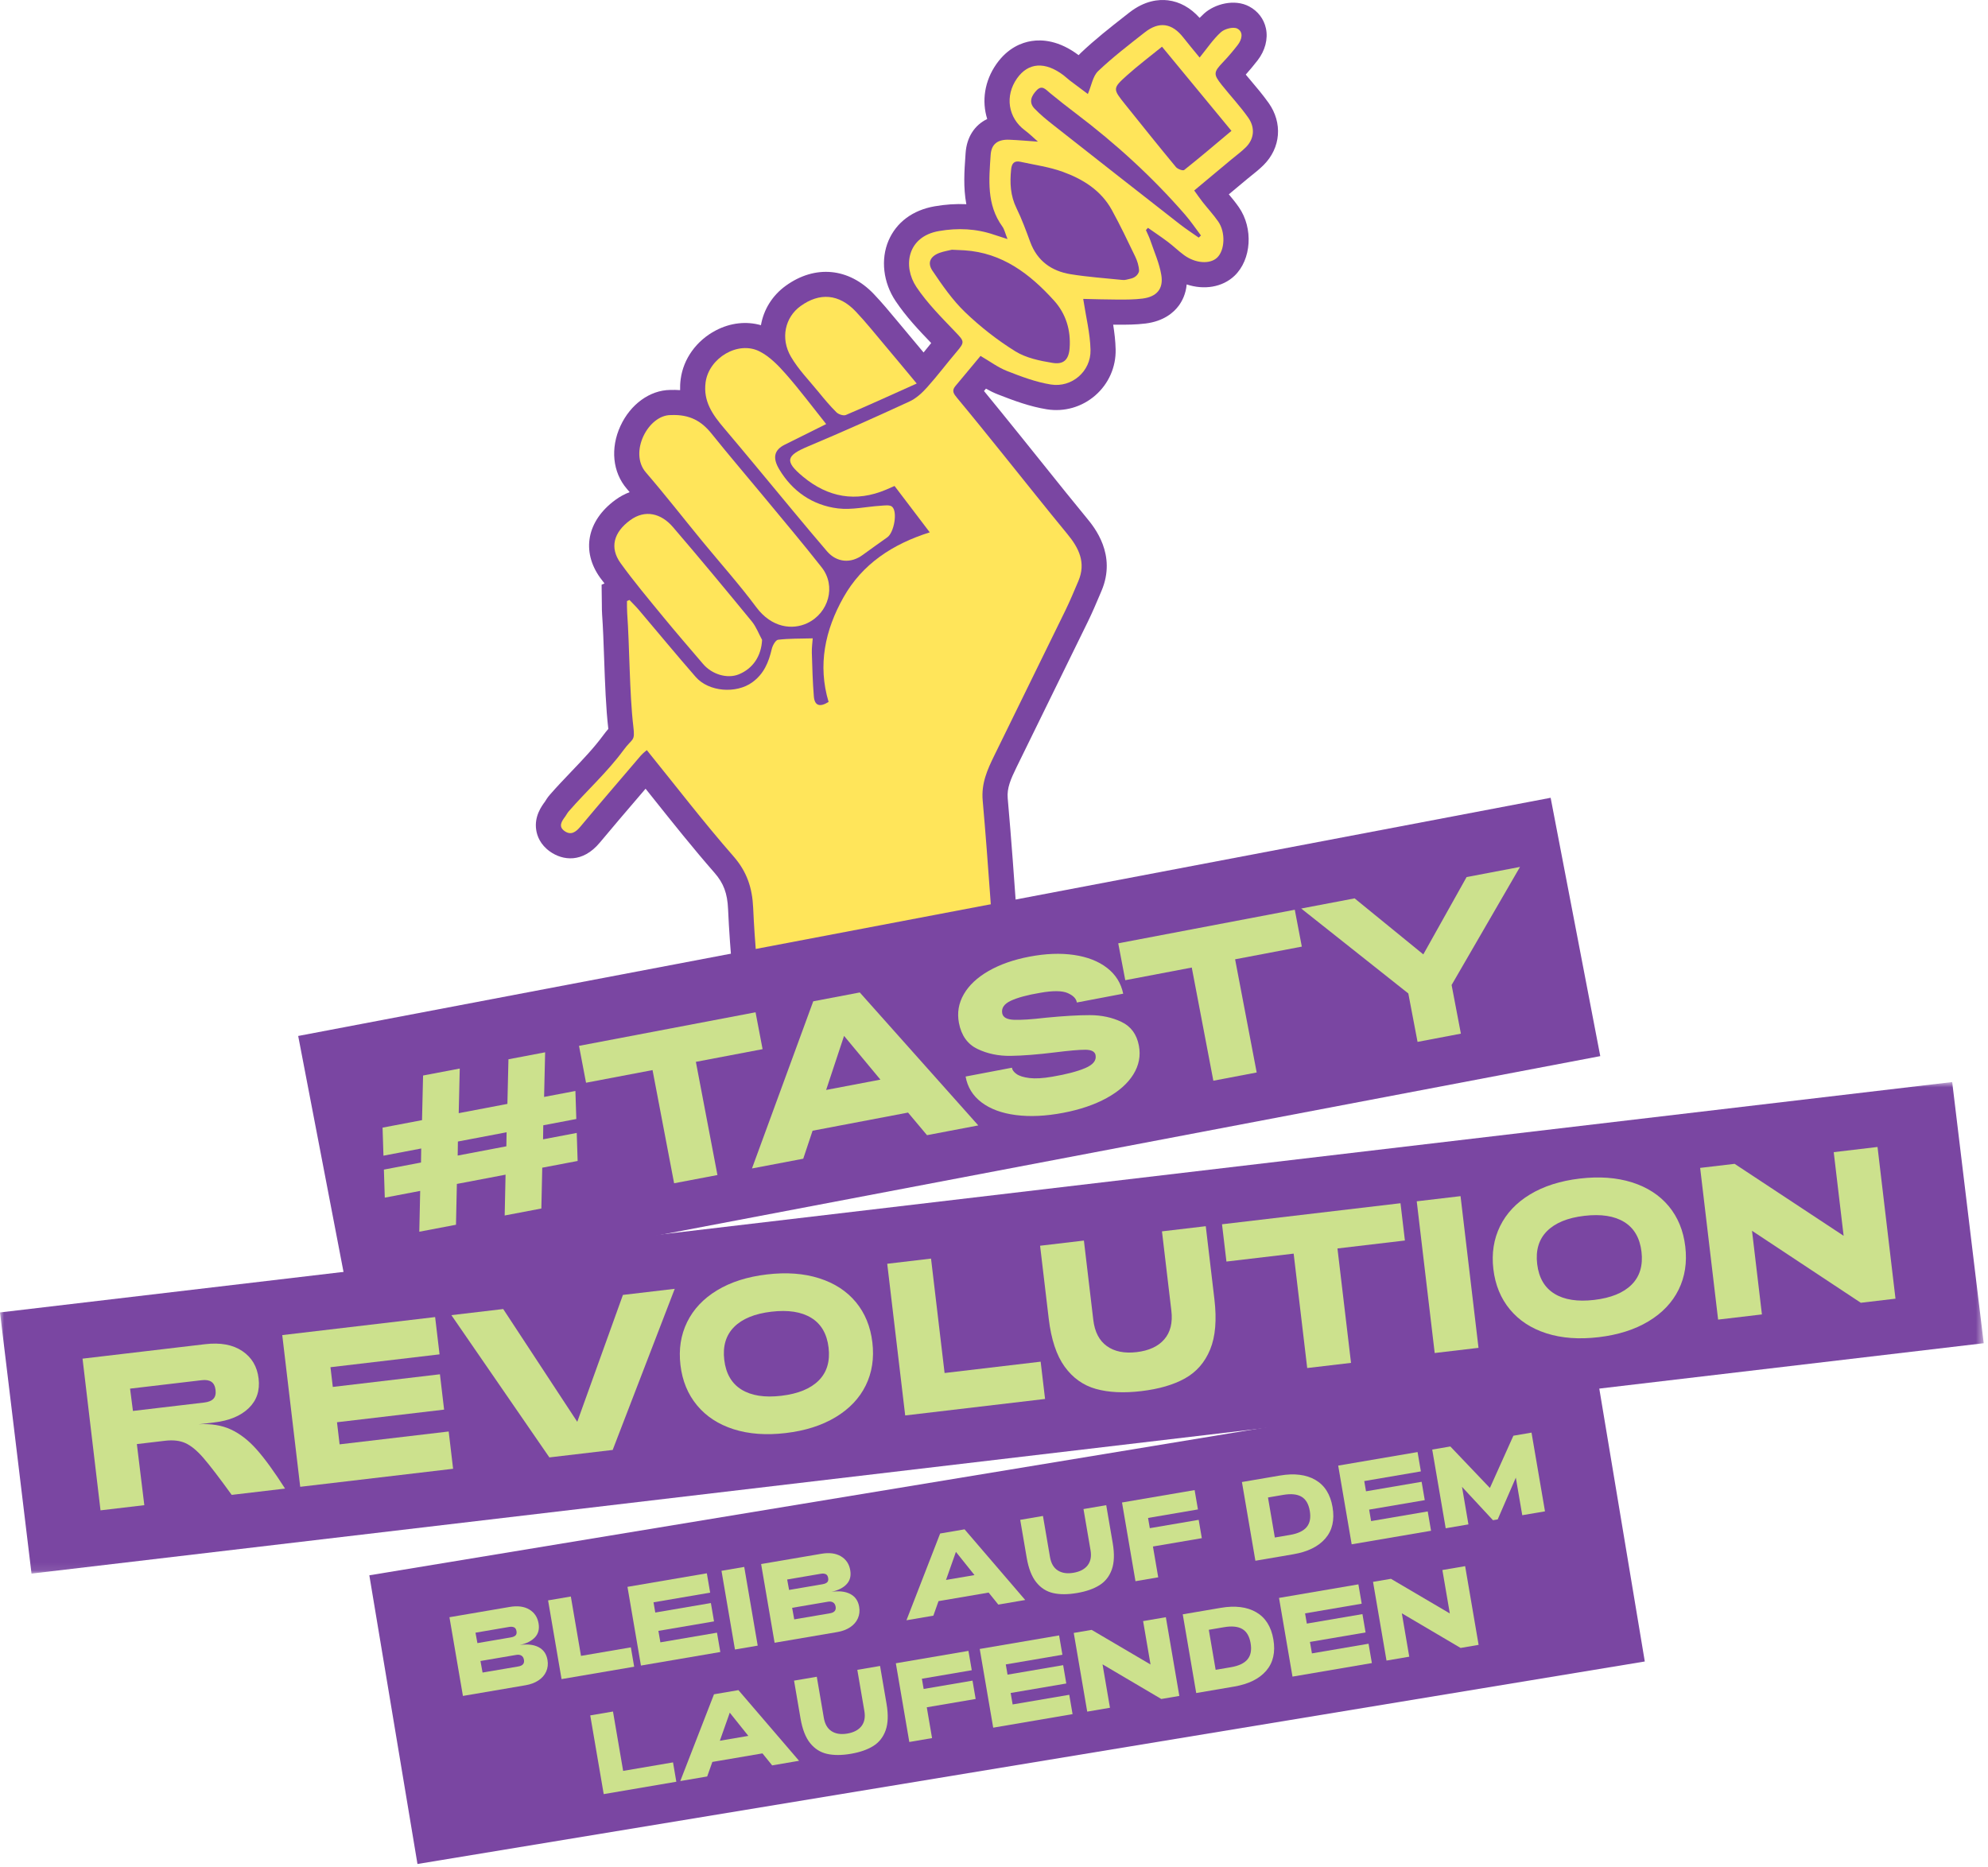 <?xml version="1.0" encoding="UTF-8"?>
<svg width="247px" height="232px" viewBox="0 0 247 232" version="1.1" xmlns="http://www.w3.org/2000/svg" xmlns:xlink="http://www.w3.org/1999/xlink">
    <title>Group 92</title>
    <defs>
        <polygon id="path-1" points="0 0.839 246.467 0.839 246.467 61.916 0 61.916"></polygon>
    </defs>
    <g id="eatplanted.com" stroke="none" stroke-width="1" fill="none" fill-rule="evenodd">
        <g id="Planted_Campaign_pop-up_Desktop-Ultra-large_05" transform="translate(-1629, -785)">
            <g id="Group-92" transform="translate(1629, 785)">
                <path d="M155.522,21.784 C155.983,21.417 156.506,20.999 157.01,20.494 C159.132,18.367 159.38,15.274 157.625,12.797 C156.917,11.799 156.155,10.898 155.417,10.027 C155.203,9.775 154.989,9.522 154.779,9.268 C155.251,8.74 155.734,8.161 156.242,7.511 C157.186,6.296 157.566,4.845 157.286,3.529 C157.031,2.346 156.288,1.375 155.194,0.795 C153.379,-0.166 150.933,0.487 149.613,1.674 C149.415,1.852 149.226,2.035 149.047,2.222 C147.899,0.951 146.577,0.218 145.108,0.039 C143.974,-0.096 142.231,0.055 140.303,1.568 L139.762,1.992 C137.935,3.423 136.047,4.902 134.29,6.572 C134.191,6.665 134.1,6.759 134.013,6.855 C134.012,6.853 134.01,6.852 134.007,6.85 C131.584,5.023 129.494,4.889 128.167,5.097 C126.96,5.285 125.228,5.931 123.811,7.938 C122.312,10.064 121.96,12.566 122.657,14.786 C121.096,15.54 120.109,17.03 119.972,19.018 L119.945,19.418 C119.817,21.221 119.672,23.277 120.062,25.372 C118.778,25.313 117.463,25.4 116.124,25.634 C113.404,26.106 111.371,27.62 110.397,29.894 C109.398,32.228 109.733,35.104 111.269,37.4 C112.579,39.358 114.159,41.022 115.698,42.626 C115.436,42.947 115.174,43.269 114.915,43.593 C114.859,43.662 114.805,43.726 114.749,43.796 C113.921,42.801 113.126,41.845 112.331,40.901 C112.034,40.55 111.74,40.196 111.447,39.843 C110.538,38.751 109.6,37.621 108.572,36.539 C105.465,33.271 101.273,32.875 97.63,35.506 C95.925,36.737 94.876,38.496 94.543,40.406 C92.734,39.89 90.752,40.102 88.93,41.059 C86.537,42.316 84.909,44.574 84.573,47.099 C84.508,47.577 84.489,48.036 84.501,48.477 C84.097,48.447 83.686,48.436 83.26,48.453 C80.749,48.481 78.335,50.225 77.091,52.92 C75.811,55.692 76.115,58.688 77.882,60.737 C77.999,60.873 78.114,61.015 78.23,61.152 C77.621,61.38 77.025,61.699 76.457,62.116 C72.927,64.696 72.191,68.5 74.579,71.805 C74.749,72.041 74.931,72.263 75.106,72.497 L74.746,72.654 L74.778,75.15 C74.778,75.563 74.781,75.976 74.811,76.388 C74.924,77.96 74.992,79.838 75.061,81.826 C75.169,84.872 75.281,88.02 75.582,90.569 C75.4,90.779 75.184,91.039 74.95,91.36 C73.811,92.912 72.445,94.342 71.001,95.854 C70.108,96.789 69.184,97.756 68.3,98.771 C68.034,99.078 67.859,99.363 67.743,99.553 L67.718,99.597 C67.309,100.144 66.355,101.424 66.623,103.138 C66.737,103.881 67.126,104.944 68.319,105.797 L68.32,105.798 C69.921,106.941 72.391,107.256 74.519,104.702 C76.117,102.783 77.715,100.916 79.322,99.04 C79.618,98.693 79.915,98.347 80.21,98.001 C80.495,98.357 80.778,98.713 81.061,99.068 C83.543,102.181 86.109,105.4 88.776,108.451 C89.904,109.738 90.376,111.004 90.46,112.966 C90.576,115.651 90.791,118.348 90.999,120.958 C91.135,122.688 91.273,124.42 91.382,126.151 C91.418,126.686 91.519,128.317 92.85,129.47 C93.626,130.142 94.501,130.38 95.2,130.452 C95.698,130.504 96.109,130.471 96.329,130.454 C105.099,129.761 114.002,129.098 122.796,128.487 C123.323,128.451 124.922,128.34 126.067,127.016 C127.21,125.691 127.085,124.055 127.043,123.516 C126.811,120.531 126.6,117.545 126.388,114.558 C126.029,109.524 125.659,104.318 125.204,99.192 C125.091,97.922 125.573,96.823 126.32,95.292 C127.819,92.218 129.326,89.148 130.833,86.079 C132.28,83.132 133.728,80.184 135.168,77.232 C135.709,76.122 136.185,75.003 136.643,73.92 L136.857,73.416 C138.772,68.915 135.957,65.502 135.03,64.38 C133.237,62.204 131.436,59.958 129.696,57.784 C128.792,56.656 127.888,55.527 126.978,54.401 L126.329,53.597 C125.001,51.95 123.635,50.259 122.257,48.585 C122.338,48.487 122.418,48.389 122.501,48.292 C122.966,48.555 123.46,48.802 124.001,49.013 C125.99,49.792 127.953,50.518 130.061,50.858 C132.23,51.207 134.427,50.577 136.087,49.129 C137.744,47.684 138.665,45.6 138.613,43.411 C138.589,42.358 138.464,41.337 138.306,40.341 C138.52,40.344 138.736,40.345 138.951,40.345 C139.919,40.347 141.125,40.349 142.334,40.197 C144.589,39.912 145.815,38.842 146.446,37.994 C146.876,37.415 147.331,36.539 147.44,35.341 C149.601,36.054 151.87,35.7 153.373,34.276 C155.493,32.266 155.743,28.358 153.919,25.741 C153.512,25.157 153.089,24.641 152.675,24.146 L155.019,22.191 C155.185,22.054 155.353,21.919 155.522,21.784" id="Fill-1" fill="#7A46A2"></path>
                <path d="M83.603,65.482 C86.924,69.345 90.174,73.273 93.406,77.212 C93.953,77.879 94.266,78.737 94.686,79.506 C94.591,81.487 93.572,83.07 91.781,83.794 C90.371,84.363 88.472,83.814 87.35,82.498 C85.671,80.528 83.975,78.572 82.334,76.571 C80.555,74.403 78.749,72.251 77.109,69.979 C75.715,68.047 76.243,66.141 78.299,64.636 C80.171,63.266 82.159,63.802 83.603,65.482" id="Fill-3" fill="#FFE55A"></path>
                <path d="M119.915,38.796 C118.348,37.291 117.071,35.448 115.849,33.633 C115.173,32.628 115.613,31.822 116.753,31.412 C117.276,31.224 117.838,31.137 118.272,31.03 C118.874,31.059 119.35,31.073 119.825,31.104 C124.534,31.404 127.964,34.04 130.96,37.349 C132.437,38.981 133.06,41.035 132.896,43.249 C132.79,44.673 132.174,45.318 130.775,45.091 C129.185,44.833 127.476,44.478 126.141,43.647 C123.916,42.262 121.807,40.611 119.915,38.796 L119.915,38.796 Z M139.938,34.754 C139.781,34.792 139.619,34.802 139.458,34.785 C137.304,34.563 135.137,34.419 133.003,34.069 C130.641,33.683 128.866,32.418 127.999,30.062 C127.477,28.648 126.96,27.223 126.297,25.872 C125.532,24.317 125.458,22.731 125.626,21.062 C125.705,20.274 126.03,19.939 126.786,20.104 C128.553,20.491 130.374,20.739 132.06,21.353 C134.558,22.262 136.808,23.662 138.142,26.095 C139.179,27.984 140.111,29.934 141.045,31.879 C141.303,32.417 141.498,33.03 141.522,33.617 C141.527,33.745 141.468,33.895 141.374,34.039 C141.184,34.333 140.875,34.529 140.534,34.611 L139.938,34.754 Z M130.873,15.539 C130.06,14.9 129.25,14.238 128.535,13.495 C127.755,12.684 128.176,11.861 128.817,11.202 C129.482,10.52 129.946,11.139 130.453,11.557 C131.515,12.432 132.599,13.281 133.695,14.112 C138.627,17.847 143.177,21.993 147.235,26.666 C147.947,27.485 148.557,28.394 149.214,29.261 C149.121,29.349 149.027,29.437 148.935,29.525 C148.144,28.966 147.329,28.439 146.567,27.844 C141.328,23.752 136.097,19.651 130.873,15.539 L130.873,15.539 Z M147.13,21.123 C146.973,21.248 146.31,21.007 146.102,20.755 C143.979,18.19 141.896,15.59 139.813,12.992 C138.245,11.037 138.216,10.991 140.026,9.363 C141.394,8.135 142.869,7.026 144.374,5.802 C147.261,9.3 150.063,12.697 153.003,16.26 C150.986,17.949 149.085,19.57 147.13,21.123 L147.13,21.123 Z M70.134,103.257 C70.937,103.831 71.551,103.388 72.119,102.705 C74.61,99.714 77.104,96.845 79.624,93.878 C79.784,93.69 80.04,93.463 80.362,93.205 C84.001,97.699 87.426,102.167 91.126,106.395 C92.822,108.333 93.472,110.352 93.579,112.831 C93.769,117.21 94.221,121.578 94.498,125.954 C94.568,127.068 94.923,127.434 96.083,127.342 C104.912,126.644 113.745,125.987 122.581,125.373 C123.75,125.292 124.015,124.862 123.93,123.758 C123.306,115.662 122.812,107.555 122.095,99.469 C121.906,97.347 122.664,95.665 123.514,93.924 C126.451,87.899 129.423,81.89 132.362,75.864 C132.948,74.663 133.461,73.425 133.984,72.194 C134.95,69.924 134.062,68.111 132.622,66.366 C129.896,63.061 127.241,59.697 124.55,56.363 C122.677,54.043 120.81,51.72 118.902,49.429 C118.497,48.942 118.216,48.551 118.693,47.982 C119.718,46.759 120.736,45.531 121.826,44.224 C122.987,44.899 124,45.661 125.137,46.107 C126.896,46.794 128.706,47.479 130.558,47.776 C133.172,48.197 135.554,46.136 135.493,43.483 C135.444,41.411 134.919,39.351 134.584,37.14 C135.869,37.167 137.413,37.221 138.957,37.224 C139.953,37.226 140.958,37.225 141.944,37.1 C143.705,36.877 144.578,35.909 144.287,34.164 C144.042,32.696 143.406,31.291 142.923,29.865 C142.775,29.428 142.56,29.013 142.375,28.588 C142.46,28.495 142.544,28.401 142.629,28.309 C143.46,28.893 144.307,29.456 145.118,30.068 C145.806,30.587 146.425,31.197 147.121,31.704 C148.545,32.74 150.337,32.853 151.225,32.011 C152.186,31.099 152.29,28.862 151.358,27.525 C150.767,26.677 150.056,25.91 149.414,25.096 C149.072,24.662 148.763,24.203 148.376,23.669 C149.975,22.335 151.498,21.065 153.02,19.794 C153.617,19.296 154.254,18.837 154.801,18.289 C155.816,17.272 155.981,15.878 155.077,14.603 C154.08,13.195 152.892,11.925 151.813,10.573 C150.72,9.202 150.766,8.968 152.011,7.664 C152.636,7.008 153.221,6.309 153.777,5.594 C154.31,4.909 154.527,3.975 153.732,3.554 C153.247,3.297 152.169,3.573 151.701,3.994 C150.729,4.869 149.986,5.998 149.047,7.15 C148.278,6.208 147.639,5.452 147.029,4.671 C145.624,2.87 144.026,2.614 142.23,4.024 C140.255,5.574 138.255,7.109 136.439,8.835 C135.777,9.465 135.614,10.62 135.162,11.681 C134.531,11.21 133.727,10.614 132.929,10.009 C132.652,9.799 132.404,9.552 132.128,9.343 C129.838,7.616 127.757,7.761 126.362,9.738 C124.821,11.923 125.248,14.649 127.348,16.202 C127.897,16.609 128.387,17.098 128.96,17.6 C127.728,17.515 126.576,17.41 125.421,17.362 C124.001,17.304 123.18,17.861 123.086,19.233 C122.876,22.299 122.558,25.411 124.536,28.144 C124.794,28.5 124.887,28.977 125.179,29.704 C124.438,29.466 124.004,29.335 123.575,29.187 C121.311,28.403 119.019,28.298 116.658,28.709 C112.705,29.397 112.146,33.099 113.862,35.664 C115.218,37.689 116.986,39.452 118.682,41.227 C119.823,42.421 119.897,42.49 118.852,43.718 C117.615,45.169 116.472,46.7 115.199,48.117 C114.58,48.808 113.843,49.496 113.017,49.877 C108.85,51.799 104.66,53.678 100.43,55.453 C97.655,56.617 97.444,57.297 99.771,59.23 C102.867,61.799 106.324,62.441 110.1,60.84 C110.416,60.706 110.728,60.566 111.144,60.384 C112.586,62.283 114.016,64.165 115.519,66.146 C110.888,67.607 107.133,70.077 104.794,74.23 C102.51,78.285 101.578,82.639 102.948,87.214 C101.864,87.907 101.213,87.686 101.119,86.549 C100.971,84.742 100.921,82.927 100.867,81.113 C100.848,80.479 100.942,79.84 100.978,79.317 C99.466,79.359 98.061,79.327 96.677,79.49 C96.363,79.527 95.986,80.208 95.885,80.65 C95.503,82.298 94.904,83.747 93.453,84.791 C91.477,86.213 88.072,85.984 86.434,84.109 C84.044,81.373 81.736,78.567 79.385,75.799 C79.015,75.362 78.602,74.963 78.209,74.547 C78.105,74.592 78.002,74.638 77.898,74.683 C77.905,75.176 77.889,75.671 77.924,76.162 C78.22,80.234 78.204,86.202 78.687,90.251 C78.92,92.193 78.611,91.646 77.466,93.207 C75.454,95.949 72.889,98.254 70.656,100.82 C70.487,101.015 70.375,101.257 70.22,101.465 C69.783,102.049 69.346,102.694 70.134,103.257 L70.134,103.257 Z" id="Fill-5" fill="#FFE55A"></path>
                <path d="M103.926,51.23 C103.128,50.445 102.408,49.575 101.698,48.706 C100.526,47.268 99.198,45.914 98.273,44.329 C96.929,42.027 97.551,39.415 99.459,38.037 C101.835,36.321 104.235,36.508 106.309,38.691 C107.587,40.036 108.746,41.495 109.945,42.915 C111.219,44.424 112.477,45.949 113.898,47.654 C110.781,49.051 107.954,50.346 105.095,51.564 C104.796,51.691 104.187,51.488 103.926,51.23" id="Fill-7" fill="#FFE55A"></path>
                <path d="M94.869,61.679 C97.292,64.612 99.75,67.517 102.098,70.508 C103.908,72.816 102.965,76.169 100.302,77.429 C98.46,78.301 95.875,78.019 93.96,75.443 C91.848,72.603 89.477,69.958 87.23,67.219 C84.901,64.38 82.643,61.48 80.246,58.7 C78.109,56.222 80.529,51.56 83.334,51.575 C85.746,51.464 87.196,52.369 88.419,53.895 C90.525,56.525 92.723,59.081 94.869,61.679" id="Fill-9" fill="#FFE55A"></path>
                <path d="M97.516,55.246 C96.183,55.906 95.959,56.877 96.815,58.313 C98.441,61.044 100.96,62.789 104.123,63.174 C105.837,63.382 107.626,62.954 109.382,62.844 C109.873,62.812 110.536,62.701 110.834,62.958 C111.548,63.57 111.085,66.155 110.256,66.754 C109.242,67.486 108.209,68.194 107.205,68.94 C105.723,70.044 103.963,69.905 102.756,68.506 C101.289,66.805 99.857,65.073 98.418,63.348 C95.598,59.965 92.807,56.556 89.957,53.197 C88.55,51.539 87.353,49.879 87.667,47.51 C88.067,44.503 91.681,42.289 94.387,43.671 C95.636,44.308 96.708,45.416 97.654,46.493 C99.357,48.432 100.904,50.507 102.649,52.692 C100.762,53.632 99.14,54.441 97.516,55.246" id="Fill-11" fill="#FFE55A"></path>
                <polygon id="Fill-13" fill="#7A46A2" points="198.826 131.228 43.215 160.823 37.049 128.723 192.66 99.128"></polygon>
                <path d="M56.892,141.839 L56.865,143.583 L62.914,142.433 L62.942,140.689 L56.892,141.839 Z M67.473,141.566 L71.657,140.771 L71.769,144.254 L67.372,145.091 L67.261,150.162 L62.704,151.029 L62.814,145.957 L56.764,147.109 L56.654,152.18 L52.096,153.047 L52.206,147.975 L47.808,148.812 L47.697,145.327 L52.307,144.45 L52.334,142.705 L47.643,143.598 L47.532,140.114 L52.435,139.182 L52.565,133.637 L57.122,132.77 L56.993,138.315 L63.042,137.164 L63.173,131.619 L67.731,130.753 L67.601,136.298 L71.492,135.558 L71.604,139.041 L67.499,139.821 L67.473,141.566 Z" id="Fill-15" fill="#CCE18D"></path>
                <polygon id="Fill-17" fill="#CCE18D" points="72.812 134.534 71.939 129.952 93.874 125.78 94.748 130.362 86.459 131.939 89.139 146.002 83.755 147.025 81.075 132.963"></polygon>
                <path d="M104.87,128.713 L102.643,135.43 L109.387,134.148 L104.87,128.713 Z M106.824,123.317 L121.548,139.838 L115.177,141.05 L112.819,138.242 L100.959,140.497 L99.799,143.975 L93.429,145.186 L101.041,124.417 L106.824,123.317 Z" id="Fill-19" fill="#CCE18D"></path>
                <path d="M121.951,136.975 C120.864,136.151 120.204,135.079 119.972,133.763 L125.728,132.668 C125.762,132.938 125.949,133.196 126.291,133.445 C126.633,133.691 127.172,133.861 127.906,133.951 C128.641,134.04 129.589,133.985 130.747,133.784 C132.477,133.492 133.837,133.136 134.825,132.718 C135.812,132.3 136.245,131.763 136.119,131.106 C136.035,130.662 135.61,130.439 134.846,130.436 C134.081,130.435 132.845,130.541 131.137,130.756 C128.924,131.03 127.065,131.176 125.558,131.196 C124.053,131.216 122.68,130.929 121.445,130.336 C120.209,129.743 119.441,128.665 119.143,127.103 C118.903,125.842 119.104,124.654 119.748,123.537 C120.391,122.421 121.419,121.458 122.829,120.647 C124.239,119.836 125.93,119.244 127.903,118.868 C129.929,118.483 131.774,118.413 133.441,118.657 C135.108,118.901 136.476,119.437 137.545,120.262 C138.614,121.09 139.283,122.16 139.552,123.47 L133.795,124.565 C133.721,124.081 133.338,123.691 132.645,123.389 C131.953,123.089 130.814,123.079 129.229,123.363 C127.659,123.624 126.451,123.951 125.604,124.341 C124.759,124.733 124.398,125.257 124.523,125.913 C124.619,126.412 125.102,126.678 125.974,126.714 C126.847,126.75 128.175,126.663 129.957,126.454 C132.144,126.241 133.961,126.133 135.406,126.135 C136.852,126.136 138.162,126.416 139.336,126.974 C140.512,127.534 141.232,128.514 141.5,129.916 C141.74,131.177 141.512,132.371 140.815,133.497 C140.118,134.622 139.015,135.601 137.508,136.431 C136,137.26 134.197,137.874 132.1,138.273 C129.932,138.685 127.972,138.778 126.215,138.55 C124.46,138.324 123.038,137.797 121.951,136.975" id="Fill-21" fill="#CCE18D"></path>
                <polygon id="Fill-23" fill="#CCE18D" points="139.81 121.793 138.936 117.211 160.871 113.039 161.745 117.621 153.456 119.197 156.138 133.26 150.753 134.284 148.072 120.222"></polygon>
                <polygon id="Fill-25" fill="#CCE18D" points="161.668 112.888 168.304 111.625 176.84 118.586 182.217 108.98 188.854 107.718 180.355 122.389 181.508 128.435 176.124 129.459 174.977 123.44"></polygon>
                <g id="Group-29" transform="translate(0, 133.61)">
                    <mask id="mask-2" fill="white">
                        <use xlink:href="#path-1"></use>
                    </mask>
                    <g id="Clip-28"></g>
                    <polygon id="Fill-27" fill="#7A46A2" mask="url(#mask-2)" points="246.467 33.29 3.916 61.916 -0 29.465 242.551 0.839"></polygon>
                </g>
                <path d="M26.514,173.807 C26.749,173.563 26.838,173.196 26.782,172.711 C26.724,172.227 26.551,171.889 26.264,171.694 C25.977,171.5 25.573,171.434 25.052,171.496 L16.16,172.544 L16.517,175.315 L25.381,174.27 C25.902,174.207 26.28,174.055 26.514,173.807 L26.514,173.807 Z M25.479,167.022 C27.382,166.797 28.923,167.08 30.1,167.87 C31.278,168.659 31.954,169.799 32.13,171.289 C32.307,172.78 31.898,174.006 30.901,174.969 C29.904,175.933 28.48,176.524 26.63,176.743 L24.69,176.971 C26.227,176.881 27.56,177.096 28.687,177.62 C29.814,178.142 30.883,178.971 31.891,180.108 C32.901,181.244 34.076,182.864 35.417,184.962 L28.788,185.745 C27.221,183.58 26.047,182.049 25.267,181.149 C24.486,180.248 23.748,179.639 23.056,179.321 C22.363,179.002 21.513,178.903 20.507,179.021 L17.004,179.434 L17.931,187.024 L12.488,187.666 L10.255,168.818 L25.479,167.022 Z" id="Fill-30" fill="#CCE18D"></path>
                <polygon id="Fill-32" fill="#CCE18D" points="54.063 163.651 54.612 168.284 41.059 169.881 41.349 172.331 54.66 170.76 55.178 175.151 41.87 176.72 42.194 179.466 55.748 177.868 56.295 182.501 37.3 184.741 35.069 165.891"></polygon>
                <polygon id="Fill-34" fill="#CCE18D" points="76.124 180.161 68.257 181.089 56.082 163.412 62.521 162.653 71.722 176.666 77.395 160.899 83.833 160.14"></polygon>
                <path d="M102.946,167.442 C102.744,165.738 102.029,164.506 100.8,163.751 C99.573,162.995 97.918,162.739 95.834,162.985 C93.768,163.229 92.226,163.862 91.209,164.881 C90.192,165.903 89.784,167.266 89.986,168.97 C90.188,170.676 90.903,171.907 92.131,172.664 C93.358,173.419 95.006,173.676 97.071,173.432 C99.155,173.186 100.705,172.552 101.722,171.532 C102.74,170.511 103.148,169.148 102.946,167.442 M86.597,174.612 C85.459,173.237 84.774,171.569 84.543,169.612 C84.311,167.655 84.588,165.876 85.373,164.272 C86.157,162.671 87.399,161.353 89.098,160.325 C90.799,159.296 92.86,158.639 95.285,158.354 C97.711,158.067 99.874,158.226 101.775,158.83 C103.677,159.433 105.196,160.42 106.333,161.788 C107.469,163.155 108.154,164.827 108.388,166.8 C108.622,168.775 108.346,170.56 107.56,172.154 C106.775,173.749 105.528,175.061 103.819,176.09 C102.111,177.12 100.045,177.778 97.619,178.063 C95.194,178.349 93.036,178.19 91.142,177.586 C89.25,176.981 87.734,175.989 86.597,174.612" id="Fill-36" fill="#CCE18D"></path>
                <polygon id="Fill-38" fill="#CCE18D" points="115.677 156.385 117.361 170.602 129.296 169.194 129.845 173.826 112.466 175.875 110.234 157.028"></polygon>
                <path d="M132.277,169.813 C131.263,168.412 130.604,166.42 130.298,163.834 L129.226,154.788 L134.67,154.145 L135.837,164.001 C136.013,165.491 136.574,166.576 137.52,167.256 C138.465,167.936 139.701,168.186 141.228,168.006 C142.755,167.827 143.899,167.295 144.66,166.415 C145.421,165.532 145.713,164.347 145.536,162.856 L144.369,153.001 L149.811,152.36 L150.882,161.407 C151.189,163.993 151.013,166.083 150.355,167.68 C149.698,169.279 148.656,170.475 147.229,171.271 C145.802,172.067 143.994,172.594 141.802,172.852 C139.611,173.112 137.729,173.019 136.156,172.577 C134.583,172.135 133.29,171.213 132.277,169.813" id="Fill-40" fill="#CCE18D"></path>
                <polygon id="Fill-42" fill="#CCE18D" points="152.379 156.753 151.83 152.121 174.005 149.506 174.553 154.138 166.174 155.126 167.858 169.343 162.415 169.984 160.731 155.768"></polygon>
                <polygon id="Fill-44" fill="#CCE18D" points="181.466 148.626 183.698 167.475 178.255 168.117 176.023 149.268"></polygon>
                <path d="M203.947,155.53 C203.745,153.827 203.03,152.595 201.802,151.839 C200.575,151.083 198.919,150.828 196.835,151.073 C194.769,151.316 193.228,151.95 192.211,152.969 C191.193,153.99 190.785,155.355 190.987,157.059 C191.189,158.764 191.904,159.996 193.133,160.752 C194.36,161.507 196.007,161.763 198.072,161.52 C200.156,161.275 201.707,160.641 202.724,159.621 C203.741,158.6 204.149,157.237 203.947,155.53 M187.598,162.702 C186.461,161.325 185.776,159.659 185.545,157.702 C185.312,155.744 185.589,153.965 186.374,152.362 C187.159,150.758 188.401,149.441 190.1,148.412 C191.8,147.385 193.862,146.727 196.287,146.441 C198.712,146.156 200.875,146.315 202.777,146.918 C204.679,147.522 206.198,148.508 207.335,149.876 C208.47,151.244 209.156,152.915 209.389,154.888 C209.624,156.863 209.347,158.649 208.562,160.243 C207.776,161.838 206.53,163.149 204.821,164.179 C203.112,165.208 201.046,165.865 198.621,166.151 C196.196,166.438 194.037,166.279 192.144,165.674 C190.252,165.069 188.736,164.077 187.598,162.702" id="Fill-46" fill="#CCE18D"></path>
                <polygon id="Fill-48" fill="#CCE18D" points="215.518 144.611 229.062 153.552 227.832 143.159 233.274 142.516 235.506 161.366 231.196 161.874 217.679 152.928 218.911 163.323 213.468 163.965 211.236 145.116"></polygon>
                <polygon id="Fill-50" fill="#7A46A2" points="204.358 206.446 51.869 231.609 45.888 195.738 198.377 170.576"></polygon>
                <path d="M65.098,206.24 C65.055,205.988 64.948,205.812 64.778,205.714 C64.607,205.612 64.401,205.583 64.159,205.625 L59.696,206.386 L59.955,207.822 L64.405,207.064 C64.945,206.97 65.176,206.696 65.098,206.24 L65.098,206.24 Z M64.047,203.213 C64.171,203.095 64.213,202.917 64.171,202.674 C64.129,202.431 64.029,202.274 63.867,202.202 C63.705,202.129 63.498,202.113 63.247,202.155 L59.078,202.868 L59.316,204.163 L63.47,203.454 C63.731,203.411 63.923,203.329 64.047,203.213 L64.047,203.213 Z M63.326,199.669 C64.314,199.5 65.126,199.606 65.763,199.986 C66.399,200.367 66.784,200.944 66.915,201.716 C67.035,202.416 66.888,202.989 66.475,203.438 C66.063,203.887 65.432,204.208 64.582,204.4 C65.527,204.261 66.305,204.346 66.916,204.665 C67.528,204.982 67.897,205.513 68.024,206.26 C68.112,206.77 68.059,207.248 67.865,207.686 C67.672,208.129 67.354,208.498 66.91,208.792 C66.466,209.089 65.932,209.291 65.307,209.397 L57.516,210.726 L55.842,200.946 L63.326,199.669 Z" id="Fill-52" fill="#CCE18D"></path>
                <polygon id="Fill-54" fill="#CCE18D" points="70.923 198.373 72.186 205.75 78.382 204.692 78.793 207.096 69.771 208.635 68.097 198.854"></polygon>
                <polygon id="Fill-56" fill="#CCE18D" points="87.822 195.489 88.233 197.893 81.197 199.094 81.415 200.364 88.324 199.185 88.714 201.464 81.804 202.642 82.049 204.067 89.084 202.867 89.496 205.269 79.634 206.952 77.96 197.173"></polygon>
                <polygon id="Fill-58" fill="#CCE18D" points="92.468 194.697 94.142 204.477 91.316 204.959 89.642 195.179"></polygon>
                <path d="M103.822,199.634 C103.779,199.382 103.672,199.206 103.502,199.107 C103.331,199.005 103.125,198.976 102.883,199.017 L98.42,199.779 L98.68,201.216 L103.129,200.456 C103.669,200.364 103.9,200.09 103.822,199.634 L103.822,199.634 Z M102.771,196.606 C102.895,196.489 102.937,196.309 102.895,196.067 C102.853,195.824 102.753,195.667 102.591,195.594 C102.429,195.521 102.223,195.506 101.971,195.549 L97.802,196.26 L98.04,197.557 L102.194,196.848 C102.455,196.804 102.647,196.722 102.771,196.606 L102.771,196.606 Z M102.05,193.063 C103.038,192.894 103.85,192.999 104.487,193.379 C105.123,193.76 105.508,194.337 105.639,195.11 C105.759,195.809 105.612,196.382 105.199,196.83 C104.788,197.28 104.156,197.602 103.306,197.794 C104.251,197.653 105.029,197.74 105.64,198.057 C106.252,198.375 106.621,198.907 106.748,199.652 C106.836,200.163 106.783,200.64 106.589,201.08 C106.396,201.521 106.078,201.89 105.634,202.186 C105.19,202.483 104.656,202.684 104.031,202.79 L96.24,204.119 L94.566,194.339 L102.05,193.063 Z" id="Fill-60" fill="#CCE18D"></path>
                <path d="M118.769,192.827 L117.538,196.314 L121.076,195.711 L118.769,192.827 Z M119.844,190.026 L127.379,198.806 L124.037,199.377 L122.832,197.885 L116.606,198.947 L115.966,200.754 L112.623,201.324 L116.809,190.544 L119.844,190.026 Z" id="Fill-62" fill="#CCE18D"></path>
                <path d="M128.755,196.609 C128.189,195.906 127.79,194.883 127.561,193.542 L126.757,188.847 L129.583,188.365 L130.458,193.478 C130.591,194.252 130.913,194.803 131.425,195.132 C131.938,195.463 132.59,195.559 133.383,195.423 C134.176,195.289 134.758,194.981 135.132,194.501 C135.506,194.019 135.626,193.393 135.494,192.62 L134.619,187.506 L137.444,187.024 L138.248,191.718 C138.478,193.06 138.442,194.157 138.141,195.008 C137.841,195.86 137.329,196.513 136.605,196.966 C135.881,197.421 134.951,197.746 133.813,197.939 C132.675,198.133 131.69,198.136 130.856,197.948 C130.023,197.76 129.321,197.314 128.755,196.609" id="Fill-64" fill="#CCE18D"></path>
                <polygon id="Fill-66" fill="#CCE18D" points="148.427 185.15 148.838 187.553 142.641 188.611 142.859 189.882 148.93 188.846 149.32 191.124 143.248 192.16 143.904 195.988 141.078 196.47 139.405 186.69"></polygon>
                <path d="M162.351,189.741 C162.752,189.256 162.881,188.589 162.737,187.742 C162.588,186.876 162.243,186.284 161.7,185.97 C161.156,185.654 160.399,185.581 159.429,185.746 L157.541,186.068 L158.393,191.042 L160.28,190.72 C161.26,190.553 161.95,190.226 162.351,189.741 L162.351,189.741 Z M159.018,183.343 C160.809,183.037 162.279,183.218 163.429,183.884 C164.581,184.55 165.291,185.675 165.562,187.26 C165.834,188.851 165.54,190.151 164.673,191.157 C163.81,192.162 162.482,192.817 160.691,193.123 L155.977,193.928 L154.304,184.147 L159.018,183.343 Z" id="Fill-68" fill="#CCE18D"></path>
                <polygon id="Fill-70" fill="#CCE18D" points="176.127 180.424 176.538 182.827 169.502 184.028 169.72 185.299 176.63 184.12 177.02 186.398 170.109 187.576 170.354 189.001 177.389 187.801 177.801 190.204 167.939 191.887 166.265 182.107"></polygon>
                <polygon id="Fill-72" fill="#CCE18D" points="180.199 179.73 185.113 184.887 188.032 178.393 190.284 178.009 191.958 187.79 189.133 188.271 188.334 183.604 186.083 188.792 185.496 188.892 181.647 184.745 182.446 189.412 179.621 189.894 177.947 180.114"></polygon>
                <polygon id="Fill-74" fill="#CCE18D" points="76.161 212.664 77.423 220.041 83.62 218.983 84.031 221.387 75.009 222.926 73.335 213.145"></polygon>
                <path d="M90.67,212.806 L89.438,216.294 L92.977,215.691 L90.67,212.806 Z M91.745,210.005 L99.279,218.785 L95.938,219.356 L94.732,217.865 L88.507,218.927 L87.865,220.733 L84.522,221.303 L88.71,210.523 L91.745,210.005 Z" id="Fill-76" fill="#CCE18D"></path>
                <path d="M100.654,216.589 C100.088,215.884 99.69,214.861 99.461,213.52 L98.657,208.825 L101.483,208.344 L102.358,213.458 C102.49,214.231 102.812,214.782 103.324,215.111 C103.837,215.441 104.489,215.537 105.282,215.402 C106.075,215.267 106.658,214.96 107.032,214.479 C107.406,213.999 107.526,213.371 107.393,212.599 L106.518,207.485 L109.344,207.002 L110.147,211.696 C110.377,213.038 110.342,214.135 110.041,214.987 C109.74,215.839 109.228,216.492 108.505,216.945 C107.781,217.4 106.85,217.724 105.713,217.918 C104.575,218.112 103.59,218.114 102.756,217.926 C101.922,217.738 101.221,217.292 100.654,216.589" id="Fill-78" fill="#CCE18D"></path>
                <polygon id="Fill-80" fill="#CCE18D" points="120.326 205.129 120.737 207.532 114.541 208.589 114.759 209.86 120.83 208.825 121.22 211.103 115.148 212.138 115.804 215.966 112.977 216.448 111.304 206.668"></polygon>
                <polygon id="Fill-82" fill="#CCE18D" points="131.589 203.207 132 205.61 124.964 206.811 125.182 208.082 132.092 206.903 132.482 209.181 125.571 210.359 125.815 211.784 132.851 210.584 133.262 212.987 123.401 214.67 121.727 204.89"></polygon>
                <polygon id="Fill-84" fill="#CCE18D" points="135.633 202.518 142.948 206.821 142.026 201.427 144.852 200.945 146.526 210.725 144.287 211.107 136.986 206.802 137.908 212.195 135.082 212.677 133.408 202.897"></polygon>
                <path d="M154.999,206.181 C155.4,205.695 155.529,205.028 155.384,204.181 C155.235,203.315 154.89,202.724 154.347,202.41 C153.803,202.094 153.046,202.02 152.076,202.186 L150.188,202.508 L151.039,207.482 L152.928,207.16 C153.906,206.993 154.598,206.666 154.999,206.181 L154.999,206.181 Z M151.665,199.783 C153.456,199.477 154.927,199.658 156.077,200.324 C157.228,200.991 157.938,202.115 158.21,203.699 C158.482,205.29 158.186,206.591 157.321,207.597 C156.457,208.603 155.129,209.257 153.339,209.563 L148.625,210.367 L146.951,200.586 L151.665,199.783 Z" id="Fill-86" fill="#CCE18D"></path>
                <polygon id="Fill-88" fill="#CCE18D" points="168.774 196.863 169.185 199.267 162.149 200.468 162.367 201.738 169.277 200.56 169.667 202.838 162.756 204.016 163.001 205.44 170.037 204.24 170.448 206.643 160.586 208.326 158.913 198.547"></polygon>
                <polygon id="Fill-90" fill="#CCE18D" points="172.818 196.173 180.133 200.476 179.211 195.082 182.037 194.601 183.711 204.381 181.472 204.763 174.171 200.458 175.093 205.851 172.267 206.333 170.594 196.553"></polygon>
            </g>
        </g>
    </g>
</svg>